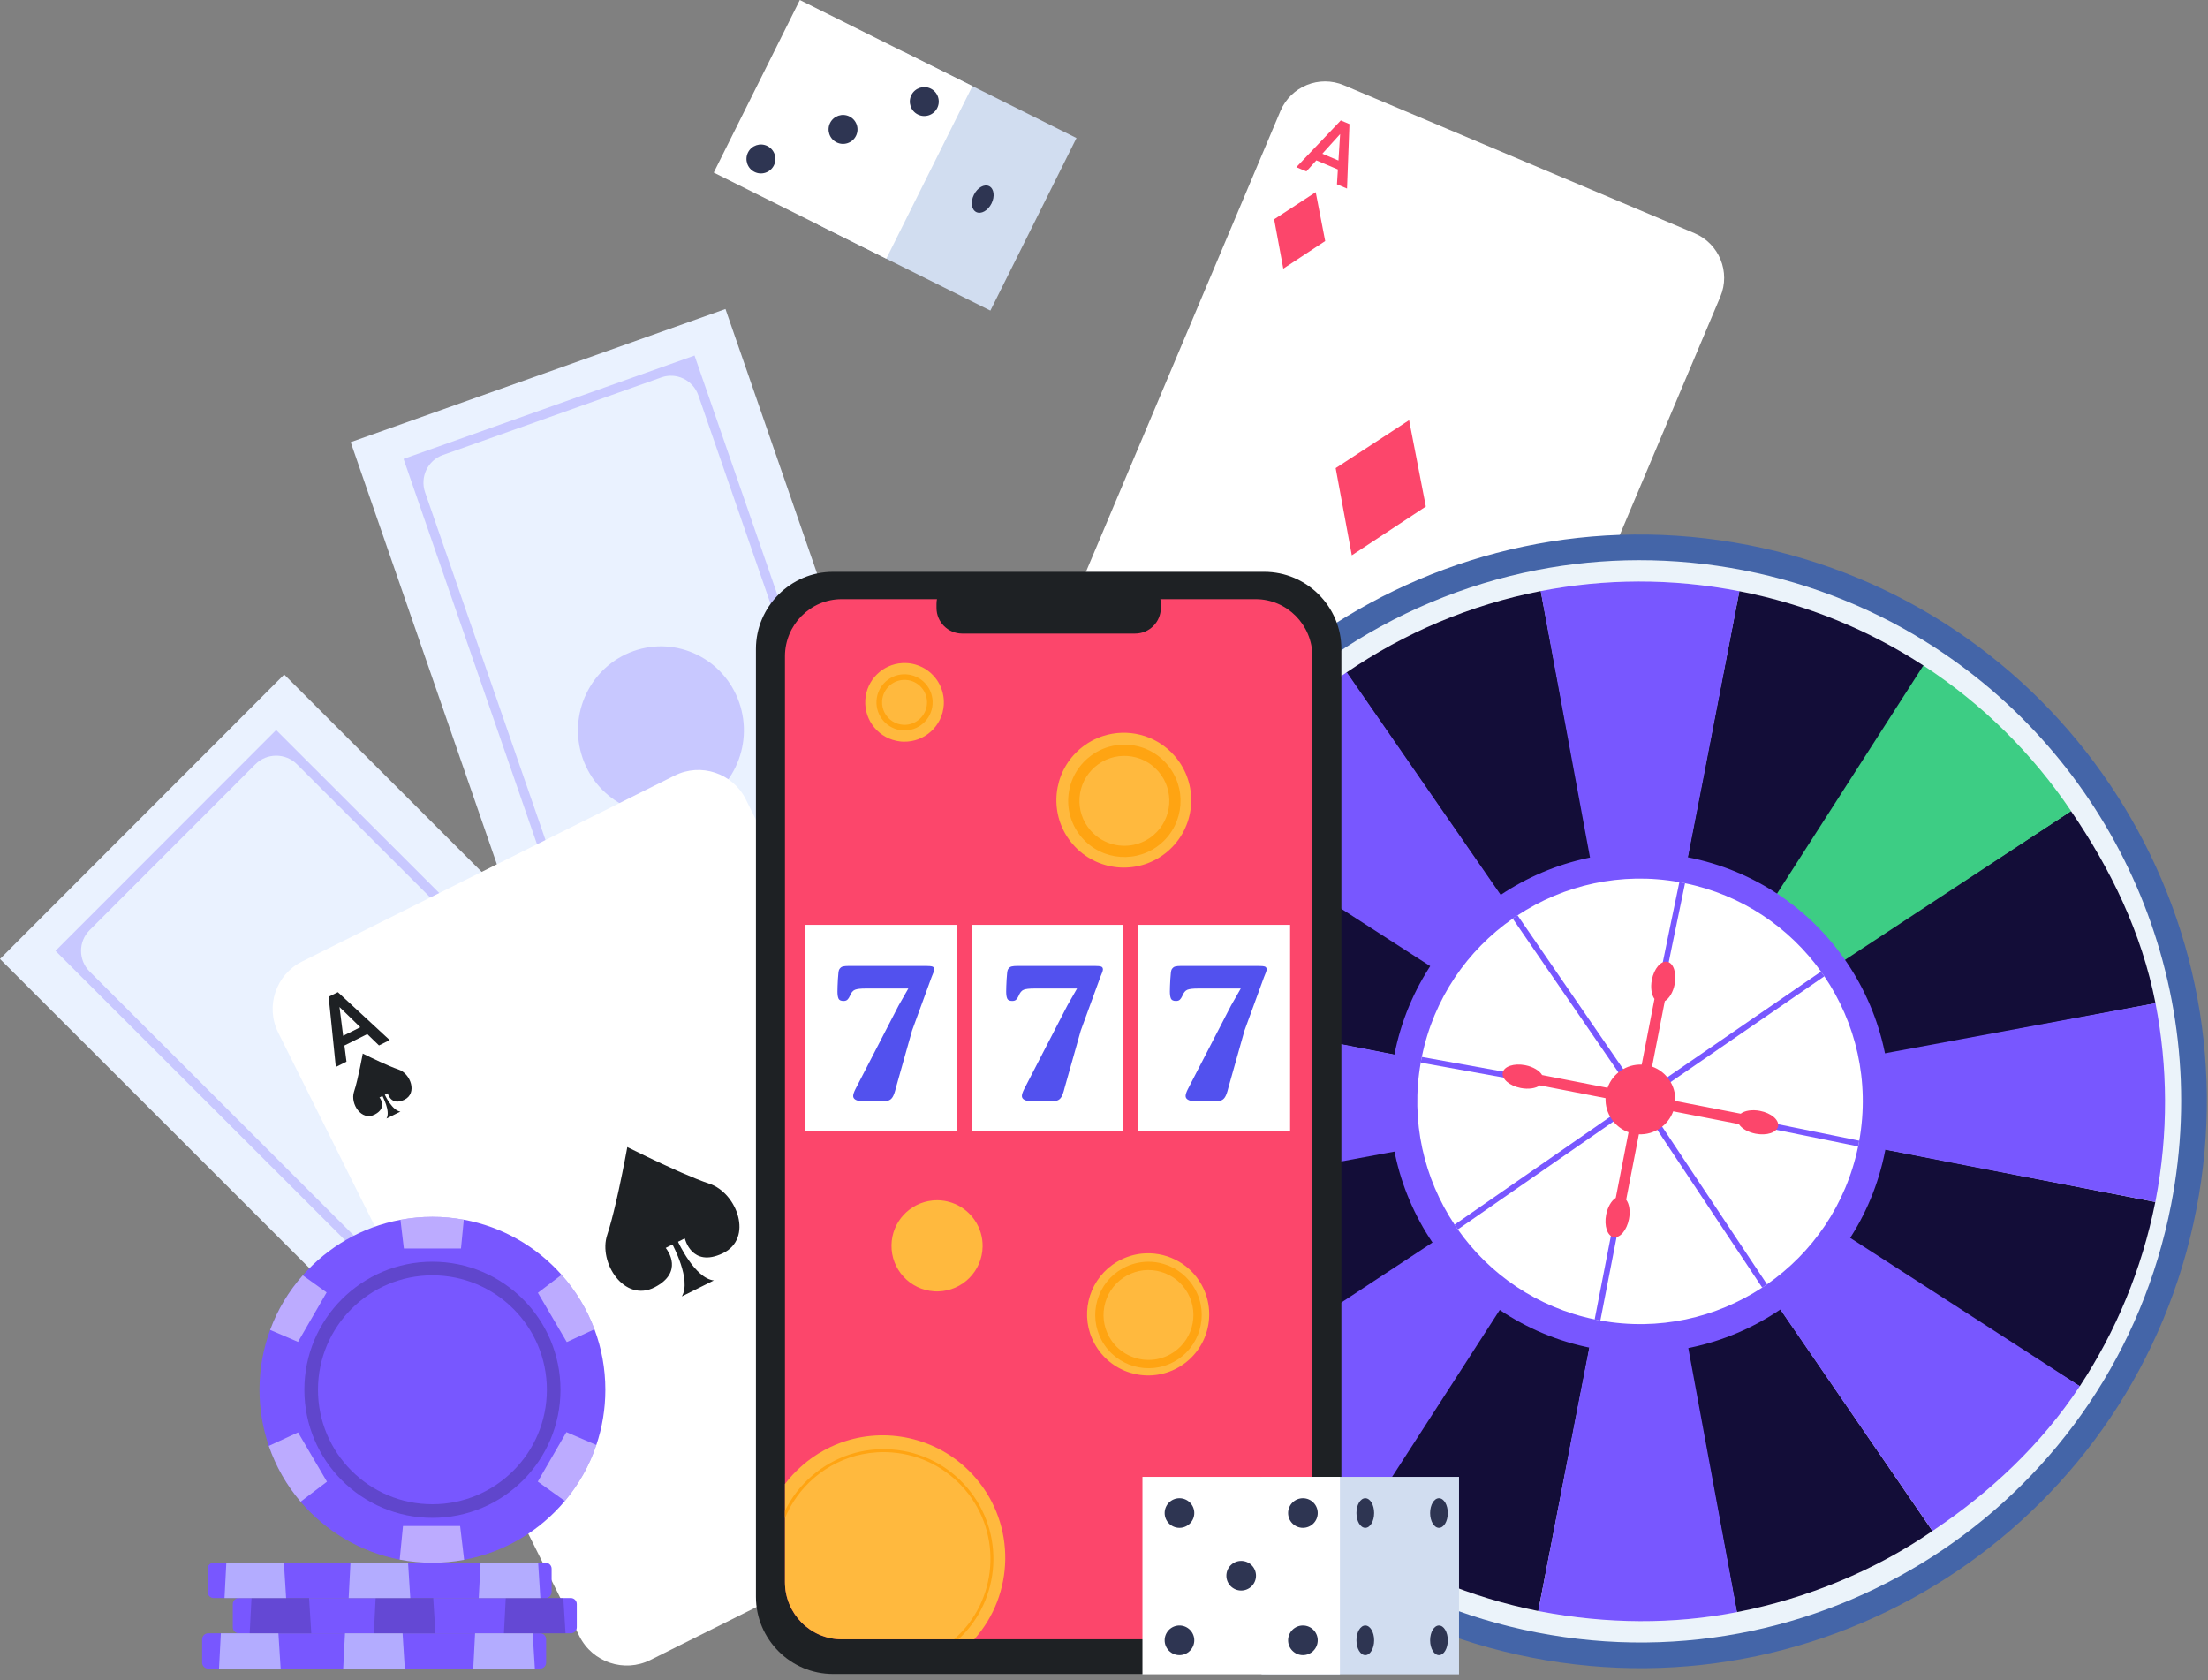 <?xml version="1.0" encoding="UTF-8"?>
<svg width="393px" height="299px" viewBox="0 0 393 299" version="1.1" xmlns="http://www.w3.org/2000/svg" xmlns:xlink="http://www.w3.org/1999/xlink">
    <rect x="0" y="0" width="393" height="299" fill="#808080" stroke="none"/>
    <title>Icon</title>
    <g id="Home" stroke="none" stroke-width="1" fill="none" fill-rule="evenodd">
        <g id="home-page-final_5" transform="translate(-949, -134)">
            <g id="Icon" transform="translate(949, 134)">
                <path d="M252.254,158.458 L189.838,132.115 C185.452,130.264 183.397,125.208 185.248,120.823 L227.903,19.758 C229.753,15.372 234.809,13.318 239.195,15.169 L301.612,41.512 C305.997,43.363 308.052,48.419 306.201,52.805 L263.547,153.869 C261.696,158.255 256.64,160.309 252.254,158.458" id="Fill-1" fill="#FFFFFF"></path>
                <polygon id="Fill-3" fill="#FC466B" points="253.784 90.153 240.606 98.832 237.733 83.312 250.804 74.778"></polygon>
                <polygon id="Fill-5" fill="#FC466B" points="235.87 42.902 228.41 47.814 226.784 39.029 234.183 34.198"></polygon>
                <path d="M235.361,27.357 L238.229,28.567 L238.527,23.857 L235.361,27.357 Z M238.126,30.157 L234.294,28.539 L232.519,30.505 L230.732,29.75 L238.646,21.433 L240.188,22.084 L239.757,33.56 L237.962,32.802 L238.126,30.157 Z" id="Fill-7" fill="#FC466B"></path>
                <polygon id="Fill-9" fill="#F77D48" points="254.606 132.698 262.065 127.785 263.691 136.57 256.293 141.401"></polygon>
                <path d="M255.115,148.242 L252.247,147.032 L251.948,151.742 L255.115,148.242 Z M252.35,145.442 L256.182,147.06 L257.957,145.094 L259.744,145.849 L251.83,154.166 L250.288,153.515 L250.719,142.04 L252.513,142.797 L252.35,145.442 Z" id="Fill-11" fill="#F77D48"></path>
                <path d="M192.902,176.746 C203.541,122.065 256.493,86.363 311.174,97.003 C365.854,107.642 401.556,160.595 390.917,215.275 C380.277,269.955 327.325,305.658 272.645,295.018 C217.964,284.379 182.262,231.426 192.902,176.746" id="Fill-13" fill="#4465A8"></path>
                <path d="M386.432,214.402 C376.274,266.608 325.723,300.691 273.518,290.533 C221.312,280.375 187.229,229.824 197.387,177.619 C202.415,151.778 217.338,130.379 237.461,116.586 C248.247,109.192 260.526,103.984 273.578,101.45 C285.369,99.161 297.788,99.053 310.301,101.488 C322.824,103.925 334.305,108.686 344.379,115.236 C376.313,135.993 394.153,174.72 386.432,214.402" id="Fill-15" fill="#EBF3FA"></path>
                <path d="M382.705,213.677 C372.948,263.823 324.388,296.563 274.243,286.806 L274.053,286.769 C273.965,286.752 273.877,286.735 273.793,286.715 C261.734,284.309 250.695,279.657 241.017,273.279 C241.011,273.278 241.008,273.274 241.002,273.269 C230.621,266.424 221.814,257.595 215.014,247.418 C201.92,227.84 196.259,203.29 201.113,178.344 C205.945,153.51 220.293,132.943 239.64,119.699 C249.97,112.62 261.726,107.63 274.218,105.194 L274.247,105.189 C285.589,102.978 297.536,102.872 309.576,105.215 L309.603,105.22 C321.632,107.564 332.661,112.14 342.341,118.438 C342.387,118.468 342.434,118.498 342.48,118.532 C352.919,125.35 361.787,134.173 368.639,144.353 C381.848,163.97 387.579,188.626 382.705,213.677" id="Fill-17" fill="#FFFFFF"></path>
                <path d="M299.027,232.982 L299.192,232.839 L309.881,222.774 L343.96,272.475 C333.631,279.554 321.661,284.473 309.169,286.91 L309.076,286.64 L299.027,232.982 Z" id="Fill-19" fill="#130D38"></path>
                <path d="M342.48,118.532 C335.617,129.545 324.195,147.801 313.941,163.857 C301.86,182.772 291.399,198.633 291.909,196.01 L309.576,105.215 L309.603,105.22 C321.632,107.564 332.661,112.14 342.341,118.438 C342.388,118.468 342.434,118.498 342.48,118.532" id="Fill-21" fill="#130D38"></path>
                <path d="M284.369,158.956 L284.204,159.1 L273.376,168.523 L239.64,119.699 C249.97,112.62 261.726,107.631 274.218,105.194 L274.247,105.189 L284.369,158.956 Z" id="Fill-23" fill="#130D38"></path>
                <path d="M291.486,195.928 C291.486,195.928 274.616,282.538 273.793,286.715 C261.734,284.309 250.695,279.657 241.017,273.279 C241.011,273.278 241.008,273.274 241.002,273.269 C247.874,262.244 259.241,244.072 269.454,228.081 C281.535,209.167 291.997,193.306 291.486,195.928" id="Fill-25" fill="#130D38"></path>
                <path d="M291.19,196.117 C291.19,196.117 204.58,179.247 200.403,178.424 C202.809,166.364 207.461,155.326 213.839,145.648 C213.841,145.641 213.845,145.638 213.85,145.632 C224.874,152.505 243.046,163.872 259.037,174.085 C277.951,186.166 293.813,196.627 291.19,196.117" id="Fill-27" fill="#130D38"></path>
                <path d="M254.136,203.657 L254.28,203.822 L263.885,215.273 L215.416,248.015 C208.337,237.685 202.81,226.3 200.373,213.808 L200.368,213.779 L254.136,203.657 Z" id="Fill-29" fill="#130D38"></path>
                <path d="M292.834,196.23 C292.834,196.23 379.444,213.099 383.621,213.922 C381.215,225.982 376.563,237.02 370.184,246.698 C370.183,246.705 370.179,246.708 370.174,246.714 C359.149,239.842 340.977,228.474 324.987,218.261 C306.073,206.181 290.211,195.719 292.834,196.23" id="Fill-31" fill="#130D38"></path>
                <path d="M329.888,188.689 L329.744,188.524 L319.223,176.566 L368.608,144.331 C375.687,154.661 381.213,166.046 383.65,178.538 L383.655,178.567 L329.888,188.689 Z" id="Fill-33" fill="#130D38"></path>
                <path d="M368.639,144.353 L320.217,176.204 L313.941,163.857 L313.613,163.214 L342.341,118.438 C342.387,118.468 342.434,118.498 342.48,118.532 C352.919,125.35 361.787,134.173 368.639,144.353" id="Fill-35" fill="#3DCD84"></path>
                <path d="M298.954,159.803 L284.699,161.771 L284.204,159.1 L274.218,105.194 L274.247,105.189 C285.589,102.978 297.536,102.872 309.576,105.214 L309.603,105.22 C305.94,124.259 299.148,159.458 298.954,159.803" id="Fill-37" fill="#7857FF"></path>
                <path d="M269.782,228.725 C269.782,228.725 243.837,269.002 241.017,273.279 C241.011,273.278 241.008,273.274 241.002,273.269 C230.621,266.424 221.814,257.595 215.014,247.418 L263.179,215.735 L269.454,228.082 L269.782,228.725 Z" id="Fill-39" fill="#7857FF"></path>
                <path d="M309.169,286.91 L309.169,286.91 C297.9,289.107 286.014,289.065 274.053,286.769 C273.965,286.752 273.877,286.735 273.793,286.715 C277.349,268.225 283.86,234.491 284.408,232.252 L284.415,232.215 C284.427,232.171 284.436,232.145 284.441,232.136 L298.696,230.168 L299.192,232.839 L309.169,286.91 Z" id="Fill-41" fill="#7857FF"></path>
                <path d="M258.394,174.413 C258.394,174.413 218.116,148.468 213.84,145.648 C213.841,145.641 213.845,145.638 213.849,145.632 C220.695,135.252 229.524,126.444 239.7,119.645 L272.035,166.389 L259.037,174.085 L258.394,174.413 Z" id="Fill-43" fill="#7857FF"></path>
                <path d="M200.373,213.808 L200.368,213.779 C198.171,202.51 198.053,190.645 200.349,178.683 C200.366,178.595 200.383,178.508 200.403,178.424 C218.894,181.979 252.627,188.49 254.866,189.038 L254.904,189.046 C254.947,189.058 254.973,189.066 254.983,189.072 L256.95,203.327 L254.28,203.822 L200.373,213.808 Z" id="Fill-45" fill="#7857FF"></path>
                <path d="M325.63,217.934 C325.63,217.934 365.908,243.878 370.184,246.698 C370.183,246.705 370.179,246.708 370.174,246.714 C363.329,257.095 354.137,265.675 343.96,272.474 L311.988,225.957 L324.987,218.261 L325.63,217.934 Z" id="Fill-47" fill="#7857FF"></path>
                <path d="M383.65,178.538 L383.655,178.567 C385.853,189.836 385.971,201.701 383.675,213.663 C383.658,213.751 383.641,213.838 383.621,213.922 C365.13,210.367 331.397,203.856 329.158,203.308 L329.12,203.3 C329.077,203.289 329.05,203.28 329.041,203.275 L327.073,189.019 L329.744,188.524 L383.65,178.538 Z" id="Fill-49" fill="#7857FF"></path>
                <path d="M248.178,187.748 C252.873,163.621 276.237,147.868 300.363,152.563 C324.49,157.257 340.243,180.621 335.548,204.748 C330.854,228.874 307.49,244.627 283.363,239.933 C259.236,235.238 243.483,211.874 248.178,187.748" id="Fill-51" fill="#7857FF"></path>
                <path d="M330.82,203.582 C330.791,203.731 330.762,203.883 330.726,204.03 C328.591,214.39 322.583,222.973 314.508,228.574 C314.227,228.772 313.941,228.966 313.651,229.155 C305.442,234.543 295.24,236.903 284.847,235.014 C284.677,234.987 284.507,234.954 284.338,234.922 C284.169,234.889 284,234.856 283.832,234.816 C273.58,232.688 265.071,226.765 259.477,218.804 C259.279,218.523 259.084,218.239 258.895,217.949 C253.445,209.753 251.028,199.54 252.876,189.121 C252.913,188.893 252.954,188.666 252.998,188.439 C253.02,188.327 253.042,188.216 253.067,188.105 C255.175,177.72 261.178,169.107 269.25,163.485 C269.534,163.287 269.818,163.093 270.107,162.907 C278.309,157.503 288.511,155.123 298.907,156.995 C299.098,157.025 299.291,157.063 299.48,157.099 C299.626,157.128 299.775,157.157 299.919,157.192 C310.067,159.279 318.514,165.084 324.121,172.907 C324.323,173.186 324.517,173.469 324.712,173.753 C330.332,182.032 332.83,192.425 330.923,203.015 C330.894,203.203 330.857,203.392 330.82,203.582" id="Fill-53" fill="#FFFFFF"></path>
                <path d="M292.731,194.495 L284.847,235.014 C284.677,234.987 284.507,234.954 284.338,234.922 C284.169,234.889 284,234.856 283.832,234.816 L291.231,196.791 L259.477,218.804 C259.279,218.523 259.084,218.239 258.895,217.949 L290.657,195.932 L291.269,195.51 L291.456,195.378 L291.867,195.093 L292.114,194.923 L292.548,194.621 L292.731,194.495 Z" id="Fill-57" fill="#7857FF"></path>
                <path d="M330.726,204.03 L293.105,196.398 L314.508,228.574 C314.227,228.772 313.941,228.966 313.651,229.155 L292.248,196.979 L291.843,196.366 L291.674,196.116 L291.671,196.115 L291.552,195.934 C291.538,195.914 291.525,195.894 291.512,195.87 L291.269,195.51 L290.856,194.889 L291.481,195.014 L291.867,195.093 L292.289,195.178 L292.586,195.24 L293.275,195.381 L293.279,195.381 L330.924,203.015 C330.894,203.203 330.857,203.392 330.82,203.582 C330.791,203.731 330.762,203.883 330.726,204.03" id="Fill-59" fill="#7857FF"></path>
                <path d="M324.712,173.753 L293.279,195.381 L293.275,195.381 L292.699,195.778 L292.448,195.95 L292.099,196.191 L291.843,196.367 L291.674,196.116 L291.671,196.115 L291.552,195.934 C291.538,195.914 291.525,195.894 291.512,195.87 C291.477,195.793 291.448,195.675 291.456,195.378 C291.459,195.277 291.467,195.159 291.481,195.014 C291.501,194.79 291.531,194.507 291.58,194.148 C291.888,191.894 292.852,186.582 295.463,173.702 C296.739,167.397 298.052,161.082 298.907,156.995 C299.098,157.025 299.291,157.063 299.481,157.099 C299.626,157.128 299.775,157.157 299.919,157.192 C296.869,171.767 293.125,190.234 292.548,194.621 C292.548,194.625 292.548,194.625 292.547,194.628 L292.73,194.502 L324.121,172.908 C324.323,173.186 324.517,173.469 324.712,173.753" id="Fill-61" fill="#7857FF"></path>
                <path d="M293.11,196.374 L292.391,196.245 L292.099,196.191 L291.674,196.116 L291.671,196.115 L290.657,195.932 L252.876,189.121 C252.913,188.893 252.954,188.666 252.998,188.439 C253.02,188.327 253.042,188.216 253.067,188.105 L290.851,194.916 L269.25,163.485 C269.534,163.287 269.818,163.093 270.107,162.907 L291.58,194.148 L292.114,194.923 L292.289,195.178 L292.53,195.531 L292.699,195.778 L293.11,196.374 Z" id="Fill-63" fill="#7857FF"></path>
                <path d="M296.743,171.167 C297.864,171.385 298.459,173.176 298.072,175.166 C297.797,176.58 297.1,177.715 296.317,178.175 L294.05,189.823 C296.615,190.729 298.297,193.224 298.175,195.941 L309.823,198.208 C310.543,197.654 311.857,197.433 313.271,197.709 C315.262,198.096 316.698,199.319 316.48,200.44 C316.262,201.562 314.472,202.157 312.481,201.769 C311.094,201.499 309.976,200.823 309.499,200.059 L297.811,197.784 C296.894,200.328 294.41,201.993 291.706,201.872 L289.439,213.52 C289.993,214.24 290.214,215.554 289.938,216.968 C289.551,218.959 288.328,220.396 287.207,220.177 C286.086,219.959 285.491,218.169 285.878,216.178 C286.148,214.791 286.824,213.673 287.588,213.196 L289.863,201.508 C287.332,200.595 285.671,198.132 285.773,195.443 L274.084,193.169 C273.355,193.698 272.065,193.905 270.679,193.636 C268.688,193.248 267.252,192.025 267.47,190.904 C267.688,189.783 269.479,189.188 271.469,189.575 C272.883,189.85 274.018,190.547 274.478,191.33 L286.126,193.598 C287.028,191.045 289.502,189.367 292.204,189.47 L294.478,177.781 C293.949,177.052 293.742,175.763 294.012,174.376 C294.399,172.385 295.622,170.949 296.743,171.167 Z" id="Combined-Shape" fill="#FC466B"></path>
                <polygon id="Fill-79" fill="#EAF2FF" points="173.445 182.954 106.737 206.652 75.557 116.626 75.557 116.624 62.419 78.693 129.125 54.997 153.656 125.822"></polygon>
                <path d="M117.465,192.83 L156.521,178.957 C159.172,178.015 160.567,175.076 159.638,172.392 L124.306,70.381 C123.36,67.649 120.405,66.212 117.706,67.17 L78.806,80.989 C76.13,81.939 74.721,84.906 75.66,87.615 L111.014,189.692 C111.939,192.362 114.827,193.767 117.465,192.83 L117.465,192.83 Z M163.452,178.288 L111.664,196.685 L71.829,81.673 L123.618,63.277 L163.452,178.288 Z" id="Fill-81" fill="#C8C8FF"></path>
                <path d="M103.706,134.931 C101.009,127.141 105.059,118.61 112.755,115.877 C120.45,113.143 128.875,117.242 131.573,125.032 C134.271,132.821 130.22,141.352 122.525,144.086 C114.83,146.819 106.405,142.72 103.706,134.931" id="Fill-83" fill="#C8C8FF"></path>
                <polygon id="Fill-85" fill="#EAF2FF" points="146.51 215.898 95.926 266.522 28.437 199.084 28.436 199.082 -7.02012954e-05 170.668 50.583 120.047 103.679 173.101"></polygon>
                <path d="M99.72,249.361 L129.336,219.722 C131.346,217.71 131.345,214.45 129.333,212.439 L52.859,136.023 C50.811,133.977 47.491,133.978 45.445,136.026 L15.947,165.546 C13.918,167.578 13.919,170.869 15.95,172.898 L92.474,249.364 C94.475,251.364 97.719,251.363 99.72,249.361 L99.72,249.361 Z M135.37,216.078 L96.099,255.379 L9.878,169.225 L49.149,129.924 L135.37,216.078 Z" id="Fill-88" fill="#C8C8FF"></path>
                <path d="M62.058,203.226 C56.218,197.391 56.214,187.926 62.05,182.087 C67.885,176.247 77.349,176.243 83.189,182.079 C89.028,187.914 89.032,197.378 83.197,203.218 C77.362,209.058 67.897,209.061 62.058,203.226" id="Fill-90" fill="#B7D1F7"></path>
                <path d="M182.114,262.317 L115.777,295.423 C111.116,297.749 105.452,295.856 103.126,291.195 L49.522,183.784 C47.196,179.123 49.089,173.459 53.75,171.132 L120.086,138.027 C124.747,135.701 130.412,137.593 132.738,142.255 L186.342,249.666 C188.668,254.327 186.775,259.991 182.114,262.317" id="Fill-92" fill="#FFFFFF"></path>
                <path d="M111.654,204.145 C111.654,204.145 111.663,204.15 111.682,204.159 L111.825,204.231 C112.694,204.666 116.744,206.678 120.702,208.432 L121.31,208.699 C123.128,209.494 124.892,210.213 126.278,210.677 C131.208,212.324 134.161,220.435 128.625,223.061 C123.089,225.687 121.888,220.399 121.888,220.399 L120.682,221.001 C120.682,221.001 123.663,227.523 127.06,227.882 L124.21,229.304 L121.36,230.727 C123.115,227.797 119.695,221.493 119.695,221.493 L119.695,221.493 L118.489,222.095 C118.489,222.095 118.493,222.099 118.499,222.107 L118.527,222.142 C118.892,222.607 121.654,226.412 116.566,229.079 C111.14,231.925 106.433,224.688 108.081,219.758 C108.595,218.218 109.137,216.115 109.639,213.953 L109.789,213.302 C109.863,212.977 109.936,212.651 110.007,212.327 L110.149,211.681 C111.01,207.716 111.654,204.145 111.654,204.145 L111.654,204.145 Z" id="Combined-Shape" fill="#1E2124"></path>
                <path d="M61.079,184.342 L64.127,182.821 L60.426,179.219 L61.079,184.342 Z M65.375,184.039 L61.302,186.072 L61.671,188.946 L59.772,189.894 L58.496,177.395 L60.136,176.577 L69.363,185.107 L67.456,186.058 L65.375,184.039 Z" id="Fill-98" fill="#1E2124"></path>
                <path d="M68.791,199.068 C69.555,197.793 68.067,195.05 68.067,195.05 L68.067,195.05 L67.542,195.312 C67.542,195.312 69.067,197.113 66.705,198.351 C64.344,199.589 62.295,196.44 63.012,194.295 C63.729,192.149 64.568,187.5 64.568,187.5 L64.568,187.5 C64.568,187.5 64.614,187.524 64.7,187.567 L64.858,187.645 C65.848,188.136 69.125,189.739 70.932,190.343 C73.077,191.059 74.363,194.59 71.953,195.732 C69.544,196.875 69.021,194.574 69.021,194.574 L68.496,194.836 C68.496,194.836 69.794,197.674 71.272,197.83 L70.032,198.449 Z" id="Combined-Shape" fill="#1E2124"></path>
                <path d="M178.07,253.309 L175.022,254.83 L178.723,258.432 L178.07,253.309 Z M173.774,253.612 L177.847,251.579 L177.478,248.706 L179.377,247.758 L180.653,260.256 L179.013,261.074 L169.786,252.544 L171.692,251.593 L173.774,253.612 Z" id="Fill-104" fill="#233862"></path>
                <path d="M176.136,243.356 C176.853,241.211 174.805,238.062 172.443,239.3 C170.082,240.538 171.607,242.339 171.607,242.339 L171.082,242.601 C171.082,242.601 169.594,239.858 170.358,238.583 L169.117,239.202 L174.581,250.151 C174.581,250.151 175.419,245.502 176.136,243.356" id="Fill-106" fill="#233862"></path>
                <path d="M168.217,247.309 C166.071,246.592 164.786,243.062 167.196,241.919 C169.605,240.776 170.128,243.078 170.128,243.078 L170.652,242.816 C170.652,242.816 169.355,239.977 167.877,239.821 L169.117,239.202 L174.581,250.151 C174.581,250.151 170.362,248.026 168.217,247.309" id="Fill-108" fill="#233862"></path>
                <path d="M225.026,297.927 L148.274,297.927 C140.725,297.927 134.548,291.75 134.548,284.201 L134.548,115.496 C134.548,107.947 140.725,101.77 148.274,101.77 L225.026,101.77 C232.575,101.77 238.752,107.947 238.752,115.496 L238.752,284.201 C238.752,291.75 232.575,297.927 225.026,297.927" id="Fill-110" fill="#1E2124"></path>
                <path d="M233.589,116.795 L233.589,281.591 C233.589,287.18 229.045,291.754 223.499,291.754 L149.8,291.754 C144.252,291.754 139.714,287.18 139.714,281.591 L139.714,116.795 C139.714,111.206 144.252,106.632 149.8,106.632 L223.499,106.632 C229.045,106.632 233.589,111.206 233.589,116.795" id="Fill-112" fill="#FC466B"></path>
                <path d="M202.051,112.76 L171.25,112.76 C168.741,112.76 166.688,110.707 166.688,108.198 L166.688,107.481 C166.688,104.972 168.741,102.919 171.25,102.919 L202.051,102.919 C204.56,102.919 206.613,104.972 206.613,107.481 L206.613,108.198 C206.613,110.707 204.56,112.76 202.051,112.76" id="Fill-114" fill="#1E2124"></path>
                <polygon id="Fill-116" fill="#D1DDF0" points="176.278 55.28 145.563 39.958 160.886 9.242 191.601 24.565"></polygon>
                <polygon id="Fill-118" fill="#FFFFFF" points="157.753 46.039 127.038 30.716 142.361 0.001 173.076 15.324"></polygon>
                <path d="M147.746,21.884 C148.381,20.611 149.927,20.094 151.199,20.729 C152.472,21.364 152.989,22.91 152.354,24.183 C151.719,25.455 150.173,25.972 148.901,25.337 C147.628,24.702 147.111,23.156 147.746,21.884" id="Fill-120" fill="#2E3552"></path>
                <path d="M162.211,16.924 C162.846,15.652 164.392,15.135 165.665,15.77 C166.937,16.404 167.454,17.951 166.819,19.223 C166.184,20.496 164.638,21.013 163.366,20.378 C162.093,19.743 161.576,18.197 162.211,16.924" id="Fill-122" fill="#2E3552"></path>
                <path d="M133.133,27.142 C133.768,25.869 135.314,25.352 136.586,25.987 C137.859,26.622 138.376,28.168 137.741,29.441 C137.106,30.713 135.56,31.23 134.288,30.595 C133.015,29.96 132.498,28.414 133.133,27.142" id="Fill-124" fill="#2E3552"></path>
                <path d="M173.348,34.656 C173.983,33.383 175.198,32.701 176.062,33.133 C176.926,33.564 177.113,34.945 176.478,36.217 C175.843,37.49 174.628,38.172 173.763,37.741 C172.899,37.309 172.713,35.928 173.348,34.656" id="Fill-126" fill="#2E3552"></path>
                <g id="Group-64" transform="translate(203.343, 262.844)">
                    <polygon id="Fill-128" fill="#D1DDF0" points="21.199 35.15 56.348 35.15 56.348 -2.84217094e-14 21.199 -2.84217094e-14"></polygon>
                    <polygon id="Fill-130" fill="#FFFFFF" points="2.84217094e-14 35.15 35.149 35.15 35.149 -2.84217094e-14 2.84217094e-14 -2.84217094e-14"></polygon>
                    <path d="M14.938,17.59 C14.938,16.134 16.119,14.953 17.575,14.953 C19.031,14.953 20.211,16.134 20.211,17.59 C20.211,19.047 19.031,20.227 17.575,20.227 C16.119,20.227 14.938,19.047 14.938,17.59" id="Fill-131" fill="#2E3552"></path>
                    <path d="M3.952,6.433 C3.952,4.977 5.132,3.797 6.588,3.797 C8.044,3.797 9.225,4.977 9.225,6.433 C9.225,7.89 8.044,9.07 6.588,9.07 C5.132,9.07 3.952,7.89 3.952,6.433" id="Fill-132" fill="#2E3552"></path>
                    <path d="M25.926,6.433 C25.926,4.977 27.107,3.797 28.563,3.797 C30.019,3.797 31.199,4.977 31.199,6.433 C31.199,7.89 30.019,9.07 28.563,9.07 C27.107,9.07 25.926,7.89 25.926,6.433" id="Fill-133" fill="#2E3552"></path>
                    <path d="M3.952,29.088 C3.952,27.632 5.132,26.451 6.588,26.451 C8.044,26.451 9.225,27.632 9.225,29.088 C9.225,30.544 8.044,31.725 6.588,31.725 C5.132,31.725 3.952,30.544 3.952,29.088" id="Fill-134" fill="#2E3552"></path>
                    <path d="M25.926,29.088 C25.926,27.632 27.107,26.451 28.563,26.451 C30.019,26.451 31.199,27.632 31.199,29.088 C31.199,30.544 30.019,31.725 28.563,31.725 C27.107,31.725 25.926,30.544 25.926,29.088" id="Fill-135" fill="#2E3552"></path>
                    <path d="M38.09,6.433 C38.09,4.977 38.794,3.797 39.663,3.797 C40.532,3.797 41.237,4.977 41.237,6.433 C41.237,7.89 40.532,9.07 39.663,9.07 C38.794,9.07 38.09,7.89 38.09,6.433" id="Fill-136" fill="#2E3552"></path>
                    <path d="M51.204,6.433 C51.204,4.977 51.909,3.797 52.778,3.797 C53.646,3.797 54.351,4.977 54.351,6.433 C54.351,7.89 53.646,9.07 52.778,9.07 C51.909,9.07 51.204,7.89 51.204,6.433" id="Fill-137" fill="#2E3552"></path>
                    <path d="M38.09,29.088 C38.09,27.632 38.794,26.451 39.663,26.451 C40.532,26.451 41.237,27.632 41.237,29.088 C41.237,30.544 40.532,31.725 39.663,31.725 C38.794,31.725 38.09,30.544 38.09,29.088" id="Fill-138" fill="#2E3552"></path>
                    <path d="M51.204,29.088 C51.204,27.632 51.909,26.451 52.778,26.451 C53.646,26.451 54.351,27.632 54.351,29.088 C54.351,30.544 53.646,31.725 52.778,31.725 C51.909,31.725 51.204,30.544 51.204,29.088" id="Fill-139" fill="#2E3552"></path>
                </g>
                <path d="M107.747,247.342 C107.747,250.78 107.183,254.084 106.142,257.17 C104.903,260.853 102.985,264.225 100.537,267.134 C96.045,272.484 89.763,276.279 82.613,277.602 C80.783,277.946 78.895,278.123 76.966,278.123 C74.975,278.123 73.027,277.935 71.143,277.57 C64.123,276.227 57.948,272.501 53.502,267.26 C51.037,264.364 49.103,261.006 47.845,257.331 C46.769,254.198 46.186,250.84 46.186,247.342 C46.186,243.597 46.856,240.007 48.082,236.689 C49.411,233.083 51.394,229.797 53.892,226.973 C58.337,221.939 64.403,218.371 71.276,217.09 C73.12,216.742 75.021,216.562 76.966,216.562 C78.873,216.562 80.742,216.736 82.553,217.071 C89.426,218.327 95.497,221.868 99.953,226.878 C102.465,229.694 104.467,232.974 105.807,236.574 C107.063,239.925 107.747,243.556 107.747,247.342" id="Fill-140" fill="#7857FF"></path>
                <path d="M54.174,247.342 C54.174,234.754 64.379,224.549 76.967,224.549 C89.555,224.549 99.76,234.754 99.76,247.342 C99.76,259.931 89.555,270.135 76.967,270.135 C64.379,270.135 54.174,259.931 54.174,247.342" id="Fill-141" fill="#000000" opacity="0.2"></path>
                <path d="M56.597,247.342 C56.597,236.093 65.717,226.973 76.967,226.973 C88.217,226.973 97.337,236.093 97.337,247.342 C97.337,258.592 88.217,267.712 76.967,267.712 C65.717,267.712 56.597,258.592 56.597,247.342" id="Fill-142" fill="#7857FF"></path>
                <path d="M82.553,217.071 L82.052,222.192 L71.883,222.192 L71.276,217.09 C73.12,216.742 75.021,216.562 76.966,216.562 C78.873,216.562 80.742,216.736 82.553,217.071" id="Fill-143" fill="#FFFFFF" opacity="0.5"></path>
                <path d="M82.613,277.602 C80.783,277.946 78.895,278.123 76.966,278.123 C74.975,278.123 73.027,277.935 71.142,277.57 L71.728,271.585 L81.897,271.585 L82.613,277.602 Z" id="Fill-144" fill="#FFFFFF" opacity="0.5"></path>
                <path d="M105.807,236.574 L100.882,238.849 L95.74,230.078 L99.953,226.878 C102.465,229.694 104.467,232.973 105.807,236.574" id="Fill-145" fill="#FFFFFF" opacity="0.5"></path>
                <path d="M58.196,263.7 L53.502,267.26 C51.037,264.364 49.103,261.005 47.845,257.331 L53.05,254.929 L58.196,263.7 Z" id="Fill-146" fill="#FFFFFF" opacity="0.5"></path>
                <path d="M106.142,257.17 C104.903,260.853 102.985,264.225 100.537,267.134 L95.72,263.683 L100.814,254.882 L106.142,257.17 Z" id="Fill-147" fill="#FFFFFF" opacity="0.5"></path>
                <path d="M58.136,230.015 L53.042,238.819 L48.082,236.689 C49.411,233.082 51.394,229.797 53.892,226.973 L58.136,230.015 Z" id="Fill-148" fill="#FFFFFF" opacity="0.5"></path>
                <path d="M97.207,291.756 L97.207,295.894 C97.207,296.485 96.725,296.967 96.136,296.967 L37.049,296.967 C36.458,296.967 35.975,296.485 35.975,295.894 L35.975,291.756 C35.975,291.168 36.458,290.686 37.049,290.686 L96.136,290.686 C96.725,290.686 97.207,291.168 97.207,291.756" id="Fill-149" fill="#7857FF"></path>
                <path d="M102.664,285.475 L102.664,289.612 C102.664,290.204 102.182,290.686 101.594,290.686 L42.506,290.686 C41.915,290.686 41.433,290.204 41.433,289.612 L41.433,285.475 C41.433,284.886 41.915,284.404 42.506,284.404 L101.594,284.404 C102.182,284.404 102.664,284.886 102.664,285.475" id="Fill-153" fill="#7857FF"></path>
                <path d="M98.183,279.193 L98.183,283.331 C98.183,283.922 97.701,284.404 97.112,284.404 L38.025,284.404 C37.434,284.404 36.952,283.922 36.952,283.331 L36.952,279.193 C36.952,278.605 37.434,278.123 38.025,278.123 L97.112,278.123 C97.701,278.123 98.183,278.605 98.183,279.193" id="Fill-157" fill="#7857FF"></path>
                <g id="Group-65" opacity="0.56" transform="translate(38.983, 278.123)">
                    <polygon id="Fill-150" fill="#E1EFFF" points="33.066 18.844 22.099 18.844 22.424 12.563 32.671 12.563"></polygon>
                    <polygon id="Fill-151" fill="#E1EFFF" points="10.967 18.844 -3.19744231e-14 18.844 0.324 12.563 10.572 12.563"></polygon>
                    <polygon id="Fill-152" fill="#E1EFFF" points="56.219 18.844 45.253 18.844 45.577 12.563 55.824 12.563"></polygon>
                    <polygon id="Fill-154" fill="#000000" opacity="0.3" points="38.523 12.563 27.557 12.563 27.881 6.281 38.128 6.281"></polygon>
                    <polygon id="Fill-155" fill="#000000" opacity="0.3" points="16.424 12.563 5.457 12.563 5.782 6.281 16.029 6.281"></polygon>
                    <polygon id="Fill-156" fill="#000000" opacity="0.3" points="61.677 12.563 50.71 12.563 51.034 6.281 61.282 6.281"></polygon>
                    <polygon id="Fill-158" fill="#E1EFFF" points="34.042 6.281 23.075 6.281 23.399 1.42108547e-13 33.647 1.42108547e-13"></polygon>
                    <polygon id="Fill-159" fill="#E1EFFF" points="11.943 6.281 0.976 6.281 1.3 1.42108547e-13 11.548 1.42108547e-13"></polygon>
                    <polygon id="Fill-160" fill="#E1EFFF" points="57.195 6.281 46.229 6.281 46.553 1.42108547e-13 56.801 1.42108547e-13"></polygon>
                </g>
                <path d="M209.604,243.441 C209.557,243.467 209.51,243.492 209.463,243.517 C209.356,243.574 209.249,243.629 209.141,243.683 C203.964,246.225 197.65,244.274 194.836,239.169 C192.152,234.3 193.595,228.269 197.999,225.102 C198.35,224.849 198.72,224.615 199.108,224.401 C199.248,224.324 199.388,224.25 199.529,224.181 C199.666,224.113 199.805,224.047 199.944,223.986 C200.369,223.796 200.801,223.636 201.238,223.505 C201.887,223.31 202.546,223.178 203.206,223.109 C205.254,222.892 207.314,223.266 209.141,224.159 C211.079,225.107 212.755,226.64 213.876,228.673 C216.698,233.793 214.959,240.195 210.013,243.204 C209.879,243.286 209.742,243.365 209.604,243.441 Z" id="Fill-161" fill="#FFB93E"></path>
                <path d="M204.405,224.552 C202.826,224.552 201.264,224.95 199.843,225.734 C197.626,226.956 196.018,228.968 195.314,231.4 C194.611,233.832 194.896,236.392 196.118,238.609 C198.641,243.185 204.417,244.856 208.993,242.334 C213.57,239.811 215.241,234.035 212.718,229.458 C211.496,227.241 209.484,225.633 207.052,224.929 C206.179,224.677 205.289,224.552 204.405,224.552 M204.431,242.03 C201.609,242.03 198.869,240.536 197.413,237.894 C196.381,236.023 196.14,233.863 196.734,231.81 C197.328,229.758 198.685,228.06 200.556,227.028 C202.427,225.997 204.588,225.755 206.64,226.349 C208.693,226.943 210.391,228.3 211.423,230.172 C213.552,234.034 212.142,238.909 208.279,241.038 C207.058,241.711 205.736,242.03 204.431,242.03" id="Fill-162" fill="#FFA412"></path>
                <path d="M160.864,131.999 C160.762,131.996 160.661,131.992 160.56,131.986 C160.525,131.984 160.491,131.982 160.457,131.979 C160.379,131.973 160.302,131.966 160.225,131.957 C156.534,131.549 153.778,128.306 154.014,124.56 C154.239,120.987 157.108,118.209 160.595,118.011 C160.874,117.996 161.155,117.996 161.44,118.014 C161.542,118.02 161.644,118.029 161.745,118.04 C161.843,118.05 161.941,118.063 162.037,118.077 C162.334,118.121 162.624,118.184 162.907,118.264 C163.327,118.382 163.731,118.538 164.113,118.729 C165.301,119.319 166.29,120.234 166.974,121.351 C167.699,122.536 168.08,123.949 167.986,125.44 C167.749,129.197 164.591,132.074 160.864,131.999" id="Fill-164" fill="#FFB93E"></path>
                <path d="M163.679,120.776 C162.977,120.329 162.169,120.064 161.314,120.01 C159.982,119.926 158.696,120.366 157.694,121.249 C156.692,122.132 156.094,123.353 156.01,124.685 C155.837,127.437 157.934,129.817 160.686,129.99 C163.437,130.164 165.816,128.066 165.99,125.315 C166.074,123.982 165.634,122.696 164.751,121.694 C164.434,121.334 164.073,121.026 163.679,120.776 M158.859,128.377 C157.668,127.62 156.913,126.254 157.008,124.748 C157.075,123.682 157.554,122.706 158.355,121.999 C159.157,121.293 160.185,120.941 161.251,121.008 C162.318,121.075 163.294,121.554 164,122.355 C164.707,123.157 165.059,124.185 164.992,125.252 C164.853,127.453 162.949,129.131 160.748,128.992 C160.053,128.948 159.409,128.728 158.859,128.377" id="Fill-165" fill="#FFA412"></path>
                <path d="M207.876,151.483 C207.831,151.522 207.786,151.56 207.742,151.598 C207.639,151.684 207.536,151.768 207.432,151.85 C202.426,155.784 195.16,155.127 190.95,150.261 C186.933,145.62 187.107,138.777 191.135,134.346 C191.457,133.993 191.802,133.655 192.172,133.335 C192.305,133.22 192.44,133.108 192.576,133 C192.708,132.895 192.843,132.793 192.979,132.695 C193.394,132.392 193.825,132.12 194.266,131.879 C194.922,131.519 195.603,131.225 196.3,130.998 C198.461,130.294 200.772,130.225 202.949,130.77 C205.26,131.349 207.421,132.619 209.099,134.557 C213.321,139.437 212.913,146.749 208.263,151.134 C208.137,151.252 208.008,151.369 207.876,151.483 Z" id="Fill-167" fill="#FFB93E"></path>
                <path d="M198.034,132.746 C196.404,133.092 194.88,133.847 193.584,134.967 C191.564,136.715 190.345,139.145 190.153,141.81 C189.961,144.475 190.818,147.055 192.566,149.075 C196.174,153.246 202.503,153.703 206.674,150.094 C210.844,146.485 211.301,140.156 207.693,135.986 C205.944,133.965 203.514,132.747 200.849,132.554 C199.893,132.485 198.947,132.552 198.034,132.746 M201.806,150.352 C199.044,150.94 196.052,150.047 194.078,147.766 C192.679,146.149 191.994,144.085 192.148,141.953 C192.302,139.822 193.277,137.878 194.893,136.479 C196.509,135.081 198.573,134.395 200.705,134.549 C202.837,134.703 204.781,135.678 206.179,137.294 C209.066,140.63 208.701,145.694 205.364,148.581 C204.31,149.493 203.082,150.081 201.806,150.352" id="Fill-168" fill="#FFA412"></path>
                <path d="M167.003,229.832 C166.886,229.835 166.768,229.836 166.65,229.834 C166.61,229.833 166.57,229.832 166.531,229.831 C166.44,229.828 166.351,229.824 166.261,229.818 C161.967,229.543 158.604,225.937 158.677,221.589 C158.746,217.442 161.917,214.074 165.943,213.658 C166.264,213.625 166.59,213.611 166.921,213.616 C167.04,213.618 167.158,213.623 167.275,213.63 C167.389,213.637 167.503,213.646 167.615,213.657 C167.961,213.692 168.301,213.749 168.632,213.827 C169.124,213.941 169.6,214.1 170.053,214.3 C171.458,214.919 172.653,215.926 173.504,217.182 C174.407,218.515 174.923,220.129 174.894,221.86 C174.821,226.221 171.321,229.72 167.003,229.832" id="Fill-170" fill="#FFB93E"></path>
                <path d="M173.708,263.098 C170.685,259.557 166.773,257.222 162.581,256.141 C158.631,255.122 154.431,255.22 150.495,256.473 C149.226,256.876 147.986,257.399 146.788,258.045 C145.984,258.478 145.2,258.968 144.44,259.513 C144.192,259.69 143.947,259.873 143.704,260.063 C143.454,260.257 143.209,260.458 142.966,260.665 C142.288,261.243 141.656,261.853 141.067,262.49 C140.585,263.013 140.136,263.553 139.714,264.111 L139.714,281.591 C139.714,287.18 144.252,291.754 149.8,291.754 L173.406,291.754 C180.554,283.745 180.87,271.49 173.708,263.098" id="Fill-173" fill="#FFB93E"></path>
                <path d="M172.15,264.768 C168.762,260.796 164.03,258.383 158.827,257.971 C153.627,257.56 148.575,259.2 144.606,262.586 C142.527,264.359 140.874,266.503 139.714,268.889 L139.714,270.177 C140.844,267.432 142.62,264.972 144.946,262.989 C147.422,260.875 150.331,259.461 153.434,258.824 C155.172,258.467 156.97,258.353 158.787,258.497 C163.85,258.897 168.451,261.245 171.75,265.108 C178.503,273.024 177.615,284.925 169.808,291.754 L170.592,291.754 C178.211,284.68 178.96,272.749 172.15,264.768" id="Fill-174" fill="#FFA412"></path>
                <polygon id="Fill-176" fill="#FFFFFF" points="143.359 201.291 170.36 201.291 170.36 164.599 143.359 164.599"></polygon>
                <polygon id="Fill-177" fill="#FFFFFF" points="172.953 201.291 199.954 201.291 199.954 164.599 172.953 164.599"></polygon>
                <polygon id="Fill-178" fill="#FFFFFF" points="202.624 201.291 229.625 201.291 229.625 164.599 202.624 164.599"></polygon>
                <path d="M154.066,175.93 C153.182,175.93 152.553,176.002 152.181,176.147 C151.808,176.292 151.504,176.659 151.269,177.248 C151.135,177.543 150.988,177.766 150.83,177.915 C150.672,178.066 150.443,178.141 150.143,178.141 C149.666,178.141 149.366,177.998 149.243,177.714 C149.119,177.43 149.058,177.011 149.058,176.459 C149.058,175.959 149.085,175.231 149.138,174.273 C149.192,173.315 149.264,172.748 149.355,172.571 C149.521,172.27 149.734,172.085 149.994,172.015 C150.254,171.946 150.612,171.911 151.068,171.911 L164.797,171.911 C165.36,171.911 165.747,171.948 165.959,172.024 C166.171,172.099 166.277,172.27 166.277,172.539 C166.277,172.748 166.124,173.197 165.818,173.884 L162.33,183.432 L159.46,193.607 C159.278,194.368 159.082,194.916 158.873,195.251 C158.664,195.586 158.393,195.796 158.061,195.882 C157.729,195.968 157.188,196.01 156.437,196.01 L155.746,196.01 L153.375,196.01 C152.362,195.909 151.855,195.59 151.855,195.054 C151.855,194.76 152,194.331 152.289,193.769 L159.958,178.927 L161.671,175.93 L154.066,175.93 Z" id="Fill-179" fill="#5251EE"></path>
                <path d="M184.096,175.93 C183.212,175.93 182.583,176.002 182.211,176.147 C181.839,176.292 181.534,176.659 181.299,177.248 C181.165,177.543 181.019,177.766 180.86,177.915 C180.702,178.066 180.473,178.141 180.173,178.141 C179.696,178.141 179.396,177.998 179.273,177.714 C179.149,177.43 179.088,177.011 179.088,176.459 C179.088,175.959 179.115,175.231 179.168,174.273 C179.222,173.315 179.294,172.748 179.385,172.571 C179.551,172.27 179.764,172.085 180.024,172.015 C180.284,171.946 180.642,171.911 181.098,171.911 L194.828,171.911 C195.39,171.911 195.777,171.948 195.989,172.024 C196.201,172.099 196.307,172.27 196.307,172.539 C196.307,172.748 196.154,173.197 195.849,173.884 L192.36,183.432 L189.49,193.607 C189.308,194.368 189.112,194.916 188.903,195.251 C188.694,195.586 188.424,195.796 188.091,195.882 C187.759,195.968 187.218,196.01 186.467,196.01 L185.776,196.01 L183.405,196.01 C182.392,195.909 181.885,195.59 181.885,195.054 C181.885,194.76 182.03,194.331 182.32,193.769 L189.989,178.927 L191.701,175.93 L184.096,175.93 Z" id="Fill-180" fill="#5251EE"></path>
                <path d="M213.235,175.93 C212.351,175.93 211.722,176.002 211.35,176.147 C210.977,176.292 210.673,176.659 210.437,177.248 C210.303,177.543 210.157,177.766 209.999,177.915 C209.841,178.066 209.612,178.141 209.312,178.141 C208.835,178.141 208.535,177.998 208.412,177.714 C208.288,177.43 208.227,177.011 208.227,176.459 C208.227,175.959 208.254,175.231 208.307,174.273 C208.361,173.315 208.433,172.748 208.524,172.571 C208.69,172.27 208.903,172.085 209.163,172.015 C209.423,171.946 209.781,171.911 210.237,171.911 L223.966,171.911 C224.529,171.911 224.916,171.948 225.128,172.024 C225.34,172.099 225.445,172.27 225.445,172.539 C225.445,172.748 225.293,173.197 224.987,173.884 L221.498,183.432 L218.629,193.607 C218.446,194.368 218.251,194.916 218.042,195.251 C217.833,195.586 217.562,195.796 217.23,195.882 C216.897,195.968 216.356,196.01 215.606,196.01 L214.915,196.01 L212.543,196.01 C211.531,195.909 211.024,195.59 211.024,195.054 C211.024,194.76 211.169,194.331 211.458,193.769 L219.127,178.927 L220.839,175.93 L213.235,175.93 Z" id="Fill-181" fill="#5251EE"></path>
            </g>
        </g>
    </g>
</svg>